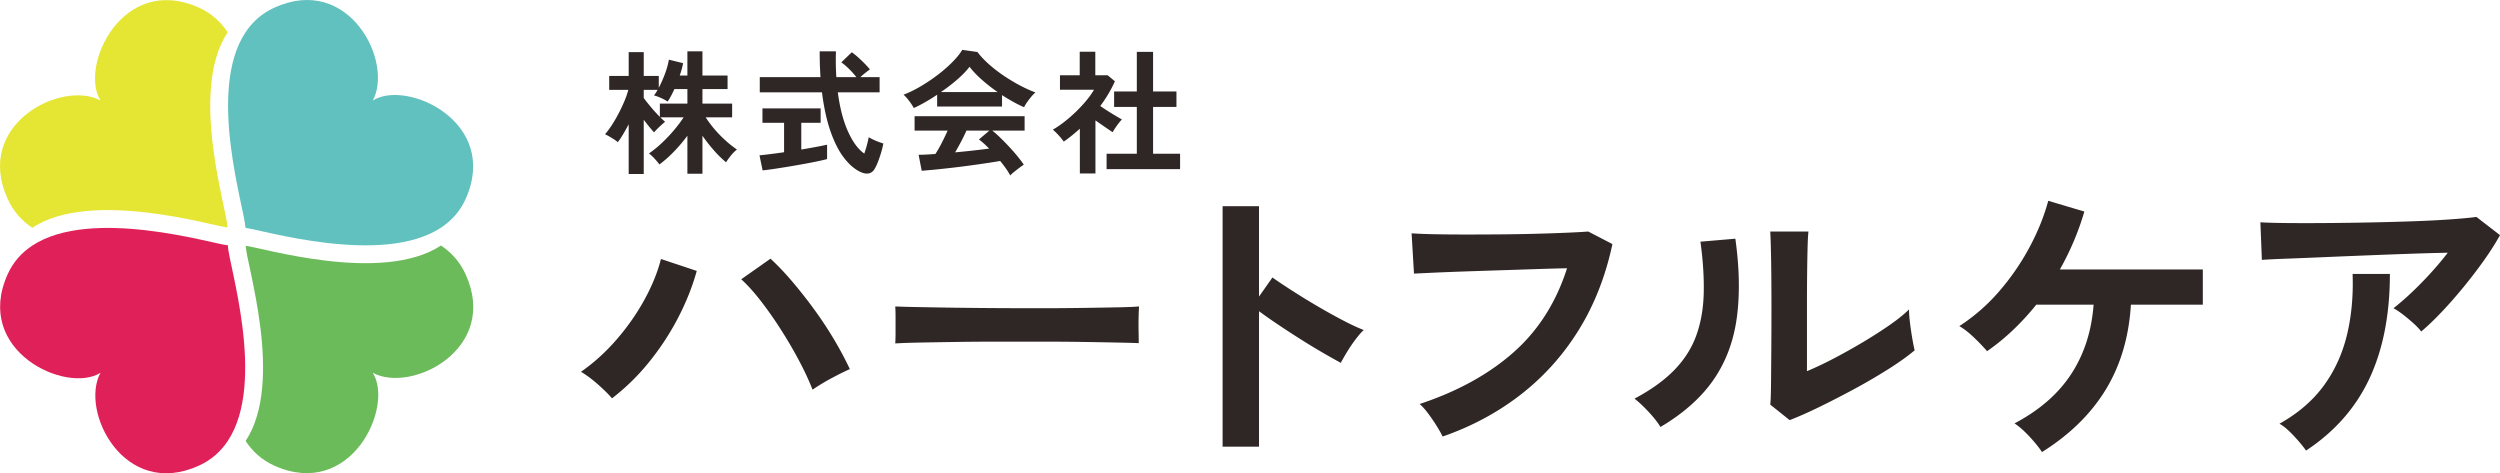 <svg data-name="レイヤー 2" xmlns="http://www.w3.org/2000/svg" viewBox="0 0 502.23 95.077"><g data-name="レイヤー 1" stroke-width="0"><path d="M126.298 34.954v-9.986c-.36.684-.725 1.336-1.093 1.957s-.733 1.165-1.093 1.633c-.288-.251-.693-.535-1.215-.85a16.324 16.324 0 00-1.349-.742c.486-.558.967-1.21 1.444-1.957.477-.747.926-1.529 1.35-2.348.422-.819.8-1.628 1.133-2.429.333-.8.581-1.525.742-2.172h-3.833v-2.807h3.914v-4.777h3.023v4.777h3.023v2.375a23.39 23.39 0 001.255-2.834c.387-1.043.643-1.979.769-2.807l2.861.702a14.38 14.38 0 01-.283 1.228c-.117.423-.248.841-.392 1.255h1.539v-4.858h3.023v4.858h5.047v2.726h-5.047v2.915h5.964v2.753h-5.317a21.398 21.398 0 001.714 2.308 23.745 23.745 0 002.2 2.281 21.68 21.68 0 002.375 1.889c-.396.288-.801.688-1.214 1.201-.414.513-.738.967-.972 1.363a21.73 21.73 0 01-2.483-2.442 32.169 32.169 0 01-2.267-2.901v7.638h-3.023v-7.638a31.312 31.312 0 01-2.659 3.145 24.707 24.707 0 01-2.955 2.631c-.234-.324-.558-.71-.972-1.161a8.32 8.32 0 00-1.134-1.053 21.487 21.487 0 002.47-1.997c.854-.792 1.673-1.646 2.456-2.564s1.462-1.817 2.038-2.699h-4.696c.179.18.355.347.526.5.171.153.319.283.445.392-.18.144-.418.351-.715.621s-.585.544-.864.823a8.713 8.713 0 00-.634.688c-.27-.288-.589-.656-.958-1.106-.369-.45-.742-.926-1.12-1.431v10.904h-3.023zm6.262-11.47v-2.672h5.533v-2.915h-2.618c-.45 1.008-.9 1.845-1.349 2.51a9.063 9.063 0 00-1.35-.729c-.558-.252-1.026-.422-1.403-.513.233-.27.477-.639.729-1.106h-2.78v1.619c.359.504.845 1.12 1.458 1.849a30.243 30.243 0 001.781 1.957zm20.638 10.741l-.621-3.023a84.313 84.313 0 002.146-.243c.873-.108 1.803-.234 2.793-.378V24.67h-4.345v-2.888h11.687v2.888h-3.886v5.371c1.061-.18 2.051-.355 2.969-.526a60.25 60.25 0 002.213-.446v2.888c-.612.162-1.358.333-2.24.513-.882.18-1.822.36-2.821.54-.999.179-1.993.351-2.982.513-.99.162-1.912.306-2.767.432s-1.57.216-2.146.27zm19.675.324c-1.134-.522-2.218-1.439-3.252-2.753-1.035-1.313-1.943-3.067-2.726-5.263s-1.372-4.858-1.768-7.989h-12.496v-3.05h12.199a78.065 78.065 0 01-.162-5.182h3.266a54.13 54.13 0 00.081 5.182h4.021a17.156 17.156 0 00-1.484-1.66c-.54-.53-1.053-.967-1.539-1.309l2.105-2.024c.396.27.827.616 1.295 1.039.468.423.913.85 1.336 1.282.422.432.76.81 1.012 1.134-.252.162-.562.391-.931.688-.369.297-.698.581-.985.85h3.86v3.05h-8.394c.414 3.149 1.098 5.776 2.051 7.881.954 2.105 2.042 3.581 3.266 4.426.198-.558.378-1.143.54-1.754.162-.612.279-1.125.351-1.539.198.126.481.279.851.459.368.18.751.342 1.147.486.396.144.71.252.944.324a18.06 18.06 0 01-.458 1.849 25.03 25.03 0 01-.634 1.849 9.374 9.374 0 01-.662 1.403c-.288.503-.679.805-1.174.904-.495.099-1.048.004-1.66-.284zm10.696-12.847a7.851 7.851 0 00-.54-.891 13.645 13.645 0 00-.756-.999 6.452 6.452 0 00-.756-.783 23.656 23.656 0 003.441-1.687 34.387 34.387 0 003.414-2.294 28.06 28.06 0 002.942-2.564c.864-.873 1.529-1.695 1.997-2.469l3.05.432c.576.774 1.313 1.565 2.213 2.375.899.81 1.885 1.579 2.955 2.308 1.07.729 2.164 1.39 3.279 1.984s2.187 1.08 3.212 1.458c-.27.216-.558.508-.864.877-.306.369-.589.742-.85 1.12a6.881 6.881 0 00-.58.972 25.59 25.59 0 01-2.173-1.08 39.892 39.892 0 01-2.253-1.35v2.294h-13.036V19.03a37.341 37.341 0 01-2.456 1.525c-.81.459-1.557.841-2.24 1.147zm19.378 13.548a12.762 12.762 0 00-.85-1.376 23.337 23.337 0 00-1.174-1.538c-.828.144-1.781.297-2.861.458-1.08.162-2.223.324-3.428.486a197.044 197.044 0 01-6.868.796c-1.017.099-1.885.175-2.604.229l-.621-3.212c.396 0 .886-.014 1.471-.041a56.174 56.174 0 001.903-.122c.414-.629.841-1.376 1.282-2.24a49.28 49.28 0 001.174-2.456h-6.639v-2.888h22.104v2.888h-6.504a20.13 20.13 0 011.619 1.43c.594.576 1.196 1.192 1.808 1.849s1.174 1.3 1.687 1.93.922 1.179 1.228 1.646c-.234.144-.531.351-.891.621s-.711.544-1.053.823a7.368 7.368 0 00-.783.715zm-13.926-16.76h11.39a33.186 33.186 0 01-3.131-2.442c-.99-.873-1.827-1.75-2.51-2.632-.612.81-1.43 1.66-2.456 2.551a34.372 34.372 0 01-3.292 2.523zm2.861 12.118c1.205-.108 2.402-.229 3.589-.364s2.267-.265 3.239-.392c-.774-.792-1.458-1.403-2.051-1.835l2.105-1.781h-4.615a32.31 32.31 0 01-1.066 2.2 66.36 66.36 0 01-1.201 2.172zm25.052 4.238v-8.987c-.504.45-1.026.895-1.565 1.336a25.59 25.59 0 01-1.673 1.255c-.234-.36-.576-.783-1.026-1.269s-.836-.864-1.161-1.133c.72-.414 1.48-.931 2.281-1.552a29.09 29.09 0 004.467-4.318c.63-.765 1.134-1.48 1.511-2.146h-6.828v-2.915h3.967v-4.723h3.131v4.723h2.483l1.458 1.214c-.755 1.691-1.736 3.347-2.942 4.966.468.324.976.662 1.525 1.012.549.351 1.075.675 1.579.972.503.297.917.536 1.242.715-.18.18-.392.428-.634.742-.243.315-.477.639-.702.972s-.4.616-.526.85c-.486-.324-1.035-.697-1.646-1.12-.612-.422-1.214-.841-1.809-1.255v10.661h-3.13zm5.371-.864v-3.104h6.073v-9.393h-4.561v-3.104h4.561v-7.962h3.266v7.962h4.696v3.104h-4.696v9.393h5.425v3.104h-14.763zM122.95 80.024c-.719-.84-1.669-1.778-2.848-2.817-1.179-1.039-2.308-1.878-3.387-2.518 2.638-1.838 5.055-4.036 7.253-6.595 2.197-2.557 4.056-5.234 5.575-8.032 1.519-2.797 2.598-5.476 3.237-8.033l7.193 2.397c-.879 3.158-2.128 6.295-3.747 9.412a52.963 52.963 0 01-5.785 8.842 44.154 44.154 0 01-7.493 7.344zm40.284-1.738c-.68-1.759-1.569-3.677-2.667-5.755a89.366 89.366 0 00-3.657-6.265 77.72 77.72 0 00-4.076-5.814c-1.379-1.778-2.688-3.228-3.927-4.347l5.875-4.136c1.398 1.279 2.847 2.798 4.346 4.556a95.64 95.64 0 014.436 5.635 76.24 76.24 0 014.016 6.085 69.38 69.38 0 013.147 5.904c-1 .44-2.209 1.04-3.627 1.799a40.119 40.119 0 00-3.867 2.338zm16.617-9.292c.039-.56.06-1.319.06-2.278v-2.877c0-.959-.021-1.718-.06-2.278.759.04 2.107.081 4.046.12 1.938.04 4.256.08 6.954.12 2.698.04 5.584.07 8.662.09 3.077.021 6.154.03 9.232.03s5.984-.021 8.722-.061c2.737-.039 5.105-.079 7.104-.12 1.998-.039 3.417-.099 4.256-.18a42.58 42.58 0 00-.09 2.218c-.021.96-.021 1.929 0 2.908.02.979.03 1.729.03 2.248-.999-.04-2.468-.08-4.406-.12-1.939-.039-4.196-.08-6.774-.12-2.578-.039-5.316-.06-8.213-.06h-8.782c-2.958 0-5.775.021-8.452.06-2.678.04-5.086.081-7.224.12-2.139.04-3.827.1-5.065.18zm65.76 20.741V41.418h7.313v18.164l2.698-3.836c.959.68 2.228 1.528 3.807 2.548a144.464 144.464 0 005.065 3.117 119.182 119.182 0 005.216 2.907c1.678.88 3.097 1.539 4.256 1.979-.479.439-1.029 1.069-1.648 1.888a29.361 29.361 0 00-1.709 2.518 48.74 48.74 0 00-1.259 2.188 149.106 149.106 0 01-3.566-2.008 128.974 128.974 0 01-4.496-2.728 194.453 194.453 0 01-4.556-2.968 100.318 100.318 0 01-3.807-2.668v27.216h-7.313zm44.199-2.038c-.239-.519-.619-1.199-1.139-2.038s-1.089-1.679-1.708-2.518c-.62-.84-1.21-1.499-1.769-1.979 7.593-2.518 13.877-5.974 18.853-10.371 4.976-4.396 8.562-10.03 10.761-16.904-1.879.04-4.017.101-6.414.18-2.398.081-4.847.16-7.344.24-2.498.08-4.896.16-7.193.239-2.299.081-4.307.16-6.024.24-1.719.08-2.978.141-3.776.18l-.48-8.093a97.14 97.14 0 004.557.18c1.878.04 3.966.06 6.264.06s4.655-.009 7.074-.03a390.466 390.466 0 0013.218-.329c1.838-.08 3.297-.159 4.376-.24l4.856 2.518c-1.359 6.395-3.597 12.12-6.715 17.175-3.117 5.056-6.993 9.392-11.629 13.008-4.637 3.617-9.892 6.444-15.767 8.482zm43.761-1.918c-.52-.879-1.299-1.878-2.338-2.997s-1.998-2.018-2.877-2.698c3.316-1.758 5.984-3.676 8.003-5.755 2.018-2.077 3.486-4.385 4.406-6.924.918-2.537 1.418-5.365 1.498-8.482s-.141-6.573-.659-10.371l7.014-.6c.839 5.995.929 11.34.27 16.036-.659 4.696-2.229 8.822-4.705 12.379-2.479 3.558-6.016 6.694-10.611 9.412zm25.957-1.379l-3.896-3.117c.08-.639.129-1.958.15-3.957.02-1.997.039-4.376.06-7.133.02-2.758.03-5.555.03-8.393 0-3.517-.021-6.574-.061-9.172s-.1-4.636-.18-6.115h7.673c-.08.719-.141 1.869-.18 3.447-.04 1.579-.07 3.387-.09 5.426-.021 2.038-.03 4.076-.03 6.114v13.068a71.335 71.335 0 005.546-2.638c1.978-1.039 3.936-2.138 5.874-3.297s3.707-2.298 5.306-3.417c1.598-1.119 2.856-2.138 3.776-3.058 0 .76.069 1.699.21 2.817.14 1.119.3 2.188.479 3.207.18 1.02.33 1.749.449 2.188-1.318 1.119-3.048 2.358-5.185 3.717a114.454 114.454 0 01-6.864 4.016 185.581 185.581 0 01-7.104 3.657c-2.299 1.119-4.286 1.999-5.965 2.638zm50.69 6.414c-.6-.92-1.438-1.958-2.518-3.117-1.079-1.158-2.078-2.038-2.997-2.638 4.995-2.638 8.791-5.944 11.39-9.921 2.598-3.977 4.096-8.622 4.496-13.938h-11.51a52.08 52.08 0 01-4.676 5.096 44.12 44.12 0 01-5.216 4.256c-.64-.759-1.498-1.658-2.577-2.697s-2.079-1.818-2.998-2.338a37.68 37.68 0 007.974-6.954 48.44 48.44 0 006.084-8.812c1.698-3.156 2.968-6.294 3.807-9.412l7.254 2.158a55.163 55.163 0 01-4.916 11.63h28.715v7.074h-14.447c-.4 6.515-2.089 12.209-5.065 17.085-2.978 4.876-7.244 9.052-12.799 12.528zm76.186-24.217c-.359-.48-.869-1.02-1.528-1.619s-1.349-1.178-2.068-1.738c-.72-.56-1.379-.998-1.979-1.318a51.32 51.32 0 003.537-3.058 71.383 71.383 0 003.837-3.896 65.423 65.423 0 003.536-4.197c-2.198.041-4.726.111-7.583.21-2.857.1-5.795.21-8.812.33-3.019.12-5.926.24-8.723.36-2.798.119-5.275.22-7.434.3s-3.757.16-4.795.239l-.3-7.553c1.318.081 3.126.13 5.425.15 2.298.021 4.875.021 7.733 0 2.856-.02 5.804-.06 8.842-.12 3.036-.06 5.965-.14 8.782-.24 2.817-.099 5.335-.229 7.553-.39 2.219-.159 3.906-.319 5.065-.479l4.736 3.657c-.88 1.599-1.959 3.297-3.237 5.096-1.279 1.798-2.647 3.587-4.106 5.365s-2.918 3.438-4.376 4.976c-1.459 1.539-2.828 2.848-4.106 3.927zm-23.14 23.918c-.359-.52-.839-1.13-1.438-1.828-.6-.7-1.239-1.379-1.918-2.038-.68-.659-1.34-1.169-1.979-1.528 3.717-2.078 6.674-4.616 8.872-7.613 2.197-2.998 3.756-6.394 4.676-10.191.919-3.796 1.299-7.893 1.14-12.289h7.493c0 8.153-1.37 15.157-4.106 21.012-2.738 5.854-6.984 10.681-12.739 14.477z" fill="#2f2725"/><path d="M93.522 55.074c-1.142-2.493-2.848-4.365-4.933-5.752-11.84 7.806-36.217.349-39.212.064-.012 3.29 7.832 27.376-.038 39.203 1.389 2.107 3.259 3.821 5.742 4.942 15.416 6.958 24.124-11.788 19.807-18.644 7.7 4.208 25.532-4.741 18.634-19.812z" fill="#6cbb5a"/><path d="M45.7 45.692c.012-3.29-7.832-27.376.038-39.203-1.389-2.107-3.259-3.821-5.742-4.942C24.58-5.411 15.872 13.335 20.189 20.191c-7.7-4.208-25.532 4.741-18.634 19.812 1.142 2.493 2.848 4.365 4.933 5.752 11.84-7.806 36.217-.349 39.212-.064z" fill="#e5e634"/><path d="M49.284 45.692c.032.003.067.007.094.008-.002.03 0 .067 0 .101 2.995.286 27.372 7.743 39.212-.064 2.107-1.389 3.821-3.259 4.942-5.742 6.958-15.416-11.788-24.124-18.644-19.807 4.208-7.7-4.741-25.532-19.812-18.634-2.493 1.142-4.365 2.848-5.752 4.933-7.87 11.828-.025 35.913-.038 39.203z" fill="#61c1be"/><path d="M45.793 49.385v-.101c-.027-.001-.062-.005-.094-.008-2.995-.286-27.372-7.743-39.212.064-2.107 1.389-3.821 3.259-4.942 5.742-6.958 15.416 11.788 24.124 18.644 19.807-4.208 7.7 4.741 25.532 19.812 18.634 2.493-1.142 4.365-2.848 5.752-4.933 7.87-11.828.025-35.913.038-39.203z" fill="#df2059"/></g></svg>